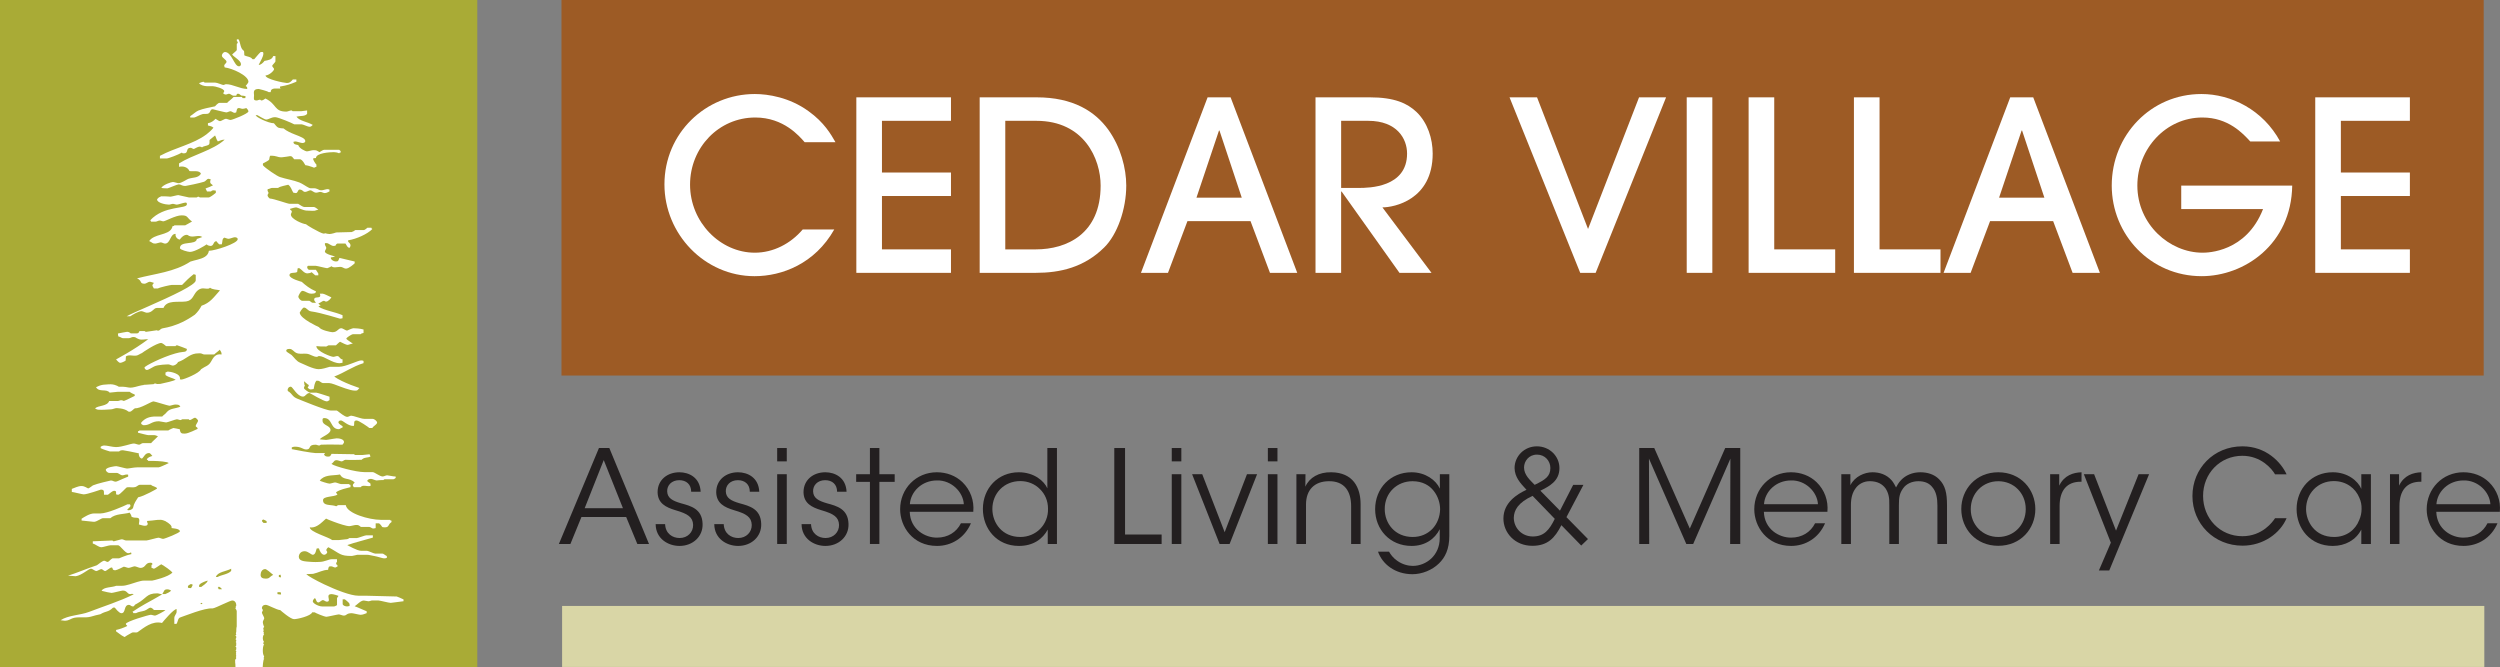 <?xml version="1.0" encoding="UTF-8"?><svg id="Layer_1" xmlns="http://www.w3.org/2000/svg" viewBox="0 0 484.755 129.366"><rect x="0" y="0" width="484.755" height="129.366" fill="#808080" stroke="none"/><defs><style>.cls-1{fill:#231f20;}.cls-2{fill:#a9ab36;}.cls-3{fill:#fff;}.cls-4{fill:#9d5b25;}.cls-5{fill:#d9d6a6;}</style></defs><polyline class="cls-2" points="92.548 129.366 0 129.366 0 0 92.548 0 92.548 129.366"/><path class="cls-3" d="M76.951,115.663l-6.089-.154h-1.388c-1.465,0-4.302-1.109-6.608-2.2-1.751-.834-3.191-1.658-3.485-1.984l1.324-.055c1.006-.213,1.911-.779,2.913-.779.093-.611.117-.683.604-.683.225,0,.539.23.765.23.229,0,.229-.155.446-.165v-.268c-.02-.034-.044-.065-.068-.089h-.078c-.063-.097-.115-.21-.115-.326,0-.192.181-.086.169-.278v-.487h-.93c-.72-.007-1.42.535-2.539.535-.225,0-.729.086-2.435-.079-.575-.058-1.497-.172-1.497-.923,0-.416.294-1.078,1.131-1.078.668,0,1.264.693,1.582.693.587,0,.643-1.091.784-1.239h.407c.096.371.454,1.239,1.022,1.239.249,0,.587-.288.587-.501,0-.192-.181-.233-.181-.425,0-.076.137-.381.407-.539,2.37,1.273,2.193,1.695,4.559,1.695.153,0,.962-.23,1.055-.23h1.875c.37,0,.893.151,1.449.248.551.089,1.589.446,1.815.446.225,0,.382-.004.579-.093v-.353c-.378-.169-.636-.481-.861-.481h-1.425c-.225,0-1.332-.539-1.557-.539h-1.155c-.765,0-2.62-1.088-2.676-1.109.752-.264,1.618-.514,2.483-.751.853-.24,1.714-.467,2.479-.697v-.443h-1.292c-.225-.006-1.602.536-1.827.536h-1.453c-.193.165-.402.23-.628.23l-1.388.154h-1.292c-.652-.559-4.399-1.589-4.342-2.467,1.014.178,1.949-.596,2.593-1.19l-.012.001c.204-.188.399-.375.57-.507.113.072.72.33,1.469.604,1.09.408,2.475.861,3.05.861.222,0,1.039-.229,1.264-.229.463,0,.499.006.978.384h1.63c.225,0,.511.305.736.305.226,0,.358-.075.491-.085v-.92h.664c.765.631.334.776,1.103.776.901,0,.567-.536,1.3-1.02v-.281c-.125-.007-.262-.045-.274-.155h-1.827c-2.218-.007-6.54-1.235-6.757-2.855h-1.376c-.23-.004-.302.154-.467.226-.873-.357-2.165-.072-2.495-.789-.052-.11-.077-.241-.077-.405,0-.796,2.178-.597,2.798-1.071-.093-.178-.266-.316-.274-.453.78-.556,1.972-.769,2.797-.995v-.436c-.125-.011-.262-.048-.274-.158h-1.557c-.226-.007-.914-.316-1.143-.316-.226,0-.858.233-1.083.233-.306,0-1.827-.494-1.895-.579.1-.145.217-.268.342-.375h.004c.974-.82,2.531-.59,3.565-.823.31.562.733.717,1.196.823.539.124,1.13.189,1.67.755-.169.131-.363.313-.363.508,0,.189.093.206.202.378h1.311c.379-.553,1.28-.076,1.916-.24v-.423c-.185-.24-.628-.374-.628-.566,0-.154.25-.384.725-.384.225,0,.857.309,1.082.309.226,0,.318-.079,1.308-.079.093,0,.056-.151.286-.151h1.601c.129,0,.206-.052.286-.107.061-.048.125-.103.214-.144v-.278c-.576-.014-1.437-.244-1.663-.244-.225,0-.631.23-.857.23-.575,0-1.561-.847-1.956-.847h-1.601c-1.618,0-5.666-1.088-6.383-1.579.572-.416.443-.731,1.039-.731.225,0,.724.23.949.23.226,0,.499-.309.721-.309.229,0,.861.079,3.139-.004.044-.041.088-.079.132-.109v-.007c.548-.419,1.043-.234,1.598-.515l-.181-.436-1.433.148h-1.3c-.225,0-.193-.155-.281-.155l-4.359-.072c-.257.381-.181.536-.7.536-.41,0-.636-.162-.768-.419.076-.059.181-.162.165-.272h-1.827c-.608-.003-4.23-.658-4.58-.758v-.343c.161-.062.366-.137.591-.137,1.28,0,1.55.542,2.218.542,1.07,0,.189-.927,1.803-.927.229,0,.455.155.68.155s.274-.155.362-.155c2.169-.069,2.527,0,4.177-.003.109-.172.294-.306.294-.498,0-.209-.121-.367-.31-.484-.278-.168-.704-.247-1.135-.247-.161,0-1.026.158-1.581.247-.218.034-.391.062-.451.062-.141,0-.455-.031-.752-.069h-.041c-.161-.02-.318-.044-.43-.061.414-.536,2.08-1.009,2.08-1.799,0-.875-1.537-.885-1.537-1.771,0-.144-.101-.539.318-.539,1.626,0,1.151,2.155,2.845,2.155.169,0,.394-.25.712-.319v-.278c-.152-.065-.8-.46-.8-.71,0-.234.168-.384.494-.384.407,0,1.3,1.078,2.463,1.071.254-.371-.169-1.071.568-1.071.426,0,2.302,1.294,2.463,1.459h.583c.266-.45.926-.669.926-1.074,0-.202-.483-.693-.87-.693h-1.601c-.451,0-1.441-.361-2.081-.532-.197-.051-.358-.086-.463-.086-.096,0-.209.044-.325.089-.157.069-.315.144-.443.144-.129,0-.29-.059-.467-.148-.64-.329-1.453-1.088-1.578-1.088h-1.151c-.961,0-5.943-2.077-6.587-2.337-.588-.23-.873-.662-1.191-1.019-.431-.474-.592-.254-.592-.652,0-.124.125-.615.636-.615.314,0,1.227,1.925,2.346,1.925.499,0,.644-.693,1.267-.693.109,0,2.697,1.62,3.341,1.62.229,0,.338-.161.535-.25v-.659c-.407-.131-2.386-.786-2.579-.786h-1.24c-.125,0-1.143-.673-1.143-.885,0-.192.181-.426.181-.618v-.007h-.093c-.008-.191-.025-.419-.088-.677.073-.059.704.648.957.711-.054.196-.13.414-.237.51.198.182.366.347.592.347.225,0,.358-.075.571-.086.057-.298.101-.57.161-.806l-.01-.003c.001,0,.01-.001.01-.001.077-.309.185-.573.371-.8h.33c.229,0,.7.463.929.463h1.24c.225,0,.594.113,1.018.259l-.007-0c1.183.432,3.021,1.203,3.971,1.203.543,0,.443-.052.857-.508-.535-.189-1.111-.395-1.686-.614l-.132-.004h.132c-1.191-.467-2.378-1.01-3.195-1.604,2.157-.837,3.505-1.932,5.686-2.601v-.429c-.197-.093-.262-.096-.487-.096-.612,0-2.95,1.232-4.258,1.232h-1.803c-.72.196-1.44.464-2.165.464-1.062,0-3.006-1.03-3.593-1.26-.721-.288-1.127-.992-1.646-1.483-.061-.055-.242-.164-.439-.292-.286-.175-.6-.384-.6-.511,0-.233.125-.384.632-.384.612,0,.785.562,1.405.813.084.038.181.062.277.082.523.1,1.175-.017,1.703.049.664.085,1.267.597,1.903.597.226,0,.226-.155.451-.155,1.05,0,2.531,1.387,3.976,1.387.225,0,.362-.076.571-.09v-.672c-.499.062-.559-.625-1.022-.625-.225,0-.543.155-.768.155-.206,0-1.011-.265-1.771-.646-.793-.401-1.546-.937-1.514-1.438.701.079.89.079,1.884.079.181,0,.326-.23.551-.233h1.365c.281-.241.547-.543.792-.69.431.223,1.22.614,1.449.614.225,0,.632-.23,1.034-.254-.466-.353-1.263-.786-1.263-.978,0-.154,1.006-.847,1.324-.851h1.456c.109-.171.359-.154.556-.244v-.662c-.688-.196-1.537-.247-1.98-.247-.201,0-1.22.463-1.22.463-.225,0-.857-.463-1.082-.463-.712,0-.7.772-1.763.772-.261,0-2.285-.402-2.575-.971-.262-.12-1.055-.491-1.847-.958v-.003c-.954-.563-1.904-1.277-1.904-1.885,0-.027.556-.961.813-.961.563,0,.708.652,1.393.742,1.947.25,5.509,1.414,5.609,1.414.226,0,.363-.076.487-.086v-.587c-1.617-.7-3.384-.861-4.688-1.675.157-.045.225-.192.451-.223-.206-.12-.363-.257-.451-.381.423-.134.813-.514,1.038-.514.23,0,.23.154.455.154.463,0,.974-.704,1.034-.821-.563-.257-1.452-.721-1.678-.714h-.567c.454,1.198-1.095.32-1.095,1.147,0,.195.193.453.366.573-.161.052-.185.045-.41.045-.564,0-.302-.052-.89-.384h-1.356c-.306,0-.78-.481-.78-.849,0-.044.354-.95.732-1.067h.004c.024-.007.048-.01.076-.01.045,0,.093.003.137.01.451.082.902.528,1.534.528.305,0,.925.032.941-.446-.064-.024-.125-.051-.189-.082-.958-.412-1.883-1.119-2.568-1.757-.144-.045-2.386-.625-2.386-1.297,0-.673,1.115-.302,1.497-.632.04-.213.036-.511.109-.721h.322c.543.35.917,1.006,1.553,1.006.226,0,.664-.089.813-.233.237.219.507.453.704.61h.596v-.35c-.177-.243-.27-.473-.467-.717h-1.364c-.234-.151-.326-.364-.326-.467,0-.192.072-.244.149-.312h1.509c.225.003,2,.467,2.225.467.033,0,.596-.23.861-.385.411.522,1.562-.116,2.141.241.19.116.431.219.657.219.543,0,1.525-.889,1.665-1.023v-.35l-1.545-.367-1.404-.336c-.065.137-.105.247-.141.336-.117.292-.157.353-.608.353-.177,0-.559-.127-.773-.353-.108-.117-.177-.261-.152-.422.16-.004.563-.103.833-.186-.145-.068-1.984-.446-1.984-.964,0-.192.269-.501.269-.693,0-.196-.269-.501-.269-.694,0-.192-.016-.168.056-.233h.338c.306,0,.849.539,1.276.539.656,0,.237-.189.736-.463h1.59c.277.387.277.703.765.847.112-.171.205-.305.205-.497,0-.292-.214-.467-.455-.707v-.271c1.594-.247,3.767-1.215,4.7-2.201-.084-.01-.133-.061-.161-.123-.016-.038-.024-.079-.028-.12h-.773c-.044.034-.092.075-.14.12-.181.151-.403.333-.58.336h-1.63c-.193.162-.451.306-.712.385l-2.994.079c-.036.027-.922.305-1.292.305-.225,0-.571-.075-.853-.154,0,0-.048.075-.278.075-.281,0-1.32-.528-2.193-1.03-.584-.336-1.095-.655-1.252-.796-.539-.02-2.921-.968-2.921-1.87,0-.196.181-.385.181-.58,0-.299-.254-.145-.37-.519.43-.137,1.002-.292,1.227-.292s1.328.588,1.984.618c2.205.107,1.312.038,2.306-.185-.29-.195-.644-.508-.869-.508h-1.876c-.225,0-.797-.377-1.171-.614h-1.629c-.431,0-3.011-.986-3.88-1.03-.117-.089-.217-.192-.29-.292-.084-.116-.133-.233-.133-.336,0-.196.181-.271.181-.463s-.181-.271-.181-.463c0-.193-.012-.207.06-.272.253.004.583-.23.809-.23h1.179c.386-.326,1.481-.463,1.964-.618.579.447.623.975.978,1.538.205.003.253.082.474.082.451,0,.331-.58.729-.693.793.076.559.464,1.123.464.249,0,.78-.309.949-.309.399,0,.656.459,1.176.459.225,0,.587-.15.812-.15.23,0,.588.229.813.229.443,0,.632-.206.938-.322v-.36c-.121-.011-.169-.086-.394-.086-.226,0-.902.23-1.127.23-.592,0-.407-.151-1.151-.364-.395-.107-.918.072-1.312-.123-.556-.262-1.24-.79-1.847-1.031-1.131-.446-2.6-.665-3.763-1.053-.644-.206-2.773-1.699-3.227-2.19-.056-.062-.089-.106-.089-.134,0-.192-.012-.278.077-.353.366-.21,1.05-.484,1.155-.742.064-.192.028-.501.192-.72,1.465.007,1.212.312,2.234.312.274,0,1.63-.23,1.63-.23.427,0,.427.237.793.614h1.183c.555.247.696.755.982,1.154.145,0,.338.037.539.092h.008c.519.138,1.103.374,1.103.374.225,0,.269-.154.487-.165v-.428c-.133-.093-.712-.927-.636-1.191.169-.069.326-.066.543-.076.012-1.009,2.801-1.146,3.489-1.146.226,0,.7.072,1.018.23.025-.114.157-.151.286-.162v-.274l-.29-.254h-2.897c-.225,0-.672.312-.918.46-.595-.357-.587-.385-1.219-.385-.225,0-.994.234-1.219.234-.294,0-1.526-.597-1.682-1.222-.363-.079-.982-.11-.922-.632.076,0,.165-.075.39-.075.226,0,1.083.309,1.312.309.246,0,.584-.076.584-.385,0-.521-.954-.851-2.037-1.28-.76-.302-1.581-.655-2.177-1.163-.346-.024-.716-.042-.962-.127-.394-.145-.615-.577-.901-.875-1.115-.004-3.59-1.247-3.529-1.566h.33c.02.017,1.441.848,1.646.848.596,0,.938-.463,1.803-.463.588,0,3.308,1.16,3.691,1.39h1.452c.222,0,1.184.46,1.409.46.294,0,.35.038.725-.35-1.059-.636-2.524-.718-3.168-1.6.785-.209,1.646-.01,2.073-.542v-.662l-1.167.151h-1.57c-.225,0-.1-.155-.326-.155-.225,0-.724.23-.949.23-2.439,0-1.807-1.438-4.073-2.543-.205.164-.535.384-.76.384s-.089-.15-.314-.15c-.225,0-.41.15-.636.15-.724,0-.495-.432-.495-.999,0-.453-.306-1.235.905-1.235.04,0,1.702.402,1.919.611h.414c-.036-1.016,1.376-.601,1.9-.704.012-.099-.169-.062-.097-.374,1.413-.237,1.944-.432,3.167-.937v-.436h-.688c-.398.47-.632.687-1.151.687-.451,0-4.201-.745-4.141-1.469.66.003,1.654-.893,1.654-1.229,0-.192-.362-.426-.362-.618s.632-.704.628-.896v-1.019h-.431c-.237.731-1.018.81-1.69.94-.217.299-.72.821-1.127.772.37-.803.906-1.568.906-2.185,0-.193-.013-.22-.117-.306h-.399c-.435.364-.873.995-1.252,1.39h-.346c-.31-.508-1.115-.481-1.579-.755-.014-.295-.014-.604-.054-.831-.803-.542-.62-1.51-1.065-2.265h-.33v.36c.195.093.171.096.171.285,0,.196-.183.107-.183.299v1.098c0,.196-.622.584-.903.916.393.495,1.716,1.175,1.716,1.85,0,.124-.034.423-.407.423-.903,0-1.388-2.773-2.708-2.773-.241,0-.59.367-.59.693,0,.473.906.762.906,1.235,0,.193-.453.498-.453.69,0,.196.09.271.103.374,1.416.158,4.595,1.555,4.595,2.787,0,.192-.354.556-.543.821.209.099.362.219.302.569-1.484-.041-2.784-.926-4.096-.926-.223,0-.314.154-.541.154-.191,0-1.173-.463-1.591-.463h-1.966c-.225,0-.056-.155-.284-.155-.226,0-.555.158-.855.258.253.418,1.127.59,1.501.59h1.151c.372,0,2.225.453,2.225.964,0,.193-.181.23-.173.481.197.093.263.175.489.175.223,0,.406-.154.632-.154s.602.384.827.38h.557c.107-.373.175-.38.378-.38.225,0,.381.223.594.353.26.031.602.024.858.165-.008.137-.096.292-.08.336h-.499c-.072-.072-.072-.151-.177-.237h-1.576c-.421.477-.986.814-1.266,1.157h-1.503c-.259-.003-.807.604-.851.669-1.069.233-2.24.423-3.224.817-.487.192-1.111.82-1.574,1.074v.282h.747c.225.007,1.085-.525,1.65-.67.34-.085.872.045,1.155-.13.451-.271.268-.81.821-.81.032,0,2.426.615,2.619.615.225,0,.588-.23.813-.23.227,0,.543.308.769.308s.225-.078.344-.085c.119-.44.097-.841.513-.841.227,0,.497.154.725.154.225,0,.465-.079.713-.154.25.219.414.463.414.655,0,.416-3.116,1.658-3.478,1.658-.225,0-.68-.233-.903-.233-.226,0-.904.463-1.127.463-.229,0-.565-.302-.87-.46-.346.408-.911.786-1.471.858v.436c.586.158.702.137,1.073.439-.407.491-.867.917-1.368,1.298h-.006c-2.521,1.895-6.058,2.56-9.008,4.153v.515h1.29c.34.003,2.227-.714,2.982-1.15.06.134.147.154.374.154.982,0,.272-1.077,1.308-1.077.227,0,.406.23.634.23.034,0,.789-.464,1.083-.464.227,0,.376.065.503.155.213-.261.927-.278,1.255-.498.358-.244.072-.817.244-.982.37-.343.787-.614,1.018-.834.272.512.185.649.537,1.157.394-.158.964-.385,1.324-.34-2.326,2.104-6.149,2.89-8.843,4.599v.666c.872-.227,1.763.144,2.012.817.598.124,2.022-.223,2.221.535-.559.872-1.517.652-2.477.989-.228.079-1.294.827-1.857.827-.227,0-.859-.234-1.089-.234-.258,0-1.877.505-2.252,1.14.131.017.131.096,1.219.096.29-.062,1.859-.772,2.165-.772.451,0,.529.309,1.308.309.171,0,2.853-.57,3.554-.803.463-.145.547-.584.921-.584.223,0,.34.148.496.192-.157.042-.181.155-.181.347,0,.326.024.326.541.728-.464.24-.851.401-1.443.607.093.186.183.415.288.587h.773c.107-.172.292-.226.519-.226.224,0,.362.075.412.065v.422c-.026.02-.708.601-1.157.82-.105.048-.193.079-.261.079h-1.604c-.127,0-.272-.154-.372-.154-.097,0-.175.065-.175.065-.042.041-.074.089-.199.089h-1.415c-.64-.151-2.073-.463-2.098-.463-.226,0-1.308.309-1.534.309-.227,0-.364-.076-1.809-.076-.007,0-.103.068-.216.148h-.081c-.141.084-.272.194-.364.303,0,0-.005.003-.006.004h.004c-.045.055-.102.111-.102.16,0,.676,1.704,1.002,2.302,1.002.228,0,.543-.151.767-.151.229,0,.545.151.771.151s1.356-.385,1.582-.385c.068,0,.362-.106.362.309,0,.971-4.465.178-7.133,3.137.129.021.175.138.185.247h.837c.225.007.598-.226.823-.226.225,0,.497.154.722.154.374,0,2.35-1.157,3.525-1.157,1.308,0,.943.426,2.032,1.195-.298.162-1.254.731-1.32.738h-2.093c-.105.172-.245.151-.366.161-.03.158-.081.299-.147.426-.724,1.383-3.409,1.026-4.382,2.464.676.302.595.491,1.169.491.227,0,.859-.234,1.084-.234.228,0,.588.234.815.234,1.095,0,.962-1.929,2.079-1.881-.169.422.239,1.033.787,1.105.28-.408.781-.92,1.336-.92.225,0,.302.121.449.196.791.405,1.859-.292,2.58.223-.338.124-.692.275-1.052.384-.169,1.274-3.286.265-3.286,1.779,0,.308,1.582.73,1.942.73.926,0,2.897-1.211,3.245-1.465.139.216.63.309.731.309.722,0,.491-.885,1.155-.927.165.217.348.453.543.615h.497c.197-.532-.006-1.068.519-1.308.254.079.584.233.809.233.227,0,.95-.305,1.175-.305.137,0,.589.027.589.384,0,.817-4.394,2.231-5.588,2.245-.151,1.067-1.157,1.438-2.204,1.716-.478.127-.962.233-1.382.378-3.077,2.025-6.88,2.337-10.345,3.25,1.087.487.392,1.04,1.489,1.04.228,0,.723-.384.95-.384.225,0,.574.154.821.216-.008.13-.28.285-.28.477,0,.196.183.36.287.614h.765c.441-.243,2.459-.69,2.708-.693h1.996c.694-.735,1.413-1.432,2.254-2.08l.394.13v1.075c0,.436-1.159,1.187-2.801,2.045-3.626,1.895-9.596,4.297-10.572,4.905h.694c.362-.264,1.576-.986,2.151-.986.227,0,.813.306,1.038.306,1.131,0,1.288-.923,1.954-.927h1.28c.662-1.602,2.839-1.057,4.377-1.259,1.338-.182,1.406-1.332,2.141-2.039.201-.195.45-.357.793-.456.552-.165,1.435.243,1.708-.172.518.395,1.244.336,1.938.511-.036.041-.072.079-.107.117-1.135,1.263-1.805,2.3-3.473,2.869-.304.611-.749,1.216-1.29,1.727-.817.576-1.646,1.071-2.503,1.476-1.193.563-2.435.957-3.775,1.18-.372.059-.557.443-.783.443-.227,0-.195.01-.302-.075-.654.075-1.865.305-2.093.305-.225,0-.149-.151-.372-.148h-.921c-.062.217-.185.457-.525.46h-1.145c-.292-.25-.493-.312-.74-.312-.227,0-1.183.233-1.753.323-.01.412.082.487.095.59.304.014.632.323.855.323h1.153c.294,0,.554-.23.823-.23.656,0,.4.168,1.159.429.588.202,1.276-.048,1.781.003-1.389,1.03-2.753,1.912-4.226,2.777-.648.381-1.312.755-2.012,1.143.113.079.496.655.812.655.227,0,.801-.244,1.046-.435.038-.296.038-.605.056-.818.654-.401,1.348-.02,2.082-.164.256-.048.536-.251.811-.385.067-.034.135-.065.199-.085.091-.103,2.843-1.967,3.759-1.967.179,0,.809.474.928.611h1.851c.109-.168.111-.148.338-.148.034,0,1.853.663,1.853.694,0,.501-.334.559-.773.586-.427.035-.946.145-1.513.306-2.515.717-5.938,2.43-5.938,2.729,0,.079.137.463.497.463.227,0,.903-.429,1.378-.68.734-.377,2.664-.401,2.777-.401.227,0,.634.233.857.233.252,0,.825-.257.986-.686,1.547-.525,2.038-1.418,3.439-1.655.22-.027.457-.047.727-.047.169,0,.29.02.395.051.225.068.342.178.567.175h1.905c.062-.062.127-.124.191-.179.328-.295.678-.497.874-.744.121.182.324.435.352.741.008.062.006.124-.002.189-1.198-.233-1.644.693-2.051,1.404-.485.85-1.097.854-1.929,1.461-.342.79-3.35,1.984-3.735,1.984-.223,0-.282.014-.362-.048.272-1.136-1.954-1.489-2.304-1.489-.225,0-.27.154-.487.164v.505c.594.467,1.431.556,1.98.91-.271.193-2.101.643-3.006.814-.218.005-.434.011-.643.018-.095-.046-.179-.102-.329-.102-.156,0-.227.055-.306.131-.537.027-1.043.06-1.48.106h-.448c-.006.01-.014.021-.022.028h.263c-.448.053-.839.118-1.118.199-2.42.709-1.573.096-3.962.158-.129-.106-.443-.254-.799-.357h-.006c-.231-.065-.477-.11-.702-.11-.227,0-.425-.017-1.407.079-.062.004-.123.014-.185.028h-.018c-.423.075-.875.244-1.28.46.602,1.05,2.014.234,2.64,1.05l1.513-.155h2.376c.258.224.632.385.974.522v.271c-.706.312-1.569.803-2.121.982-.137-.107-.507-.154-.552-.154-.044,0-.519.154-.553.158h-1.73c-.378,1.064-2.087.817-2.731,1.424.193.182.497.268.722.268s.501.059,2.399-.075c.316-.021.764-.233.99-.233.032,0,1.538-.028,2.346.659.073.03.048.034.273.034.34,0,.753-.57,1.014-.673,1.024.107,3.143-1.328,3.593-1.328.228,0,2.847.844,3.073.844s.859-.23,1.085-.23c.509,0,.819-.014,1.04.412-.992.412-1.936.288-2.592,1.012-.306.419-.68.611-.859.824-.018.02-.036.044-.05.069h-1.234c-1.151-.004-2.078.261-2.851,1.177v.264c.201.093.268.25.493.25,1.264,0,1.479-.772,2.936-.772.225,0,1.175.234,1.398.234.227,0,1.855-.618,2.08-.618s.497.154.725.154c.223,0,.144-.154.37-.154h1.153c.225,0,.056.154.282.154.227,0,.768-.46.994-.46.113,0,.588.353.588.615,0,.192-.451.769-.451.964,0,.326.36.144.366.594-.273.113-1.815.909-2.445.909-.555,0-.916.052-1.006-.837-.477-.086-1.028-.244-1.254-.244-.034,0-.823.34-.966.47h-5.616c-.014.106-.151.144-.274.157v.282c.652.169,1.807.477,2.032.477h1.151c.227,0,.451.154.694.206-.221.25-.447.46-.656.659h-.002c-.248.23-.479.443-.676.68h-1.596c-.225-.004-.509.305-.734.305s-.767-.23-.992-.23c-.622,0-2.248.69-3.481.69-.689,0-1.707-.305-2.258-.305-.225,0-.529.089-.719.253v.265c.318.195,1.725.638,1.769.635h1.819c.129-.192.428-.23.745-.23.225,0,2.113.384,3.079.601-.095.267.123.971.598,1.015.457-.384.582-1.074,1.384-1.074.225,0,.459.367.634.566-.33.079-.927.306-1.05.622h-.004c-.012.041-.018.075-.018.109.123.011.26.127.272.237h1.193c.69.007,2.646.134,2.771.419-.614.285-1.73.82-1.956.82h-4.135c-.678,0-1.592.23-1.998.23-.227,0-1.853-.463-2.079-.463-.237,0-2.032.223-2.032.734,0,.165.316.577.688.577h1.425c.394,0,.698.463,1.139.463.225,0,.541-.154.769-.154.223,0,.239-.01.322.051v.351c-.284.106-.644.26-.998.418h-.004c-.634.285-1.254.57-1.398.57-.439,0-.564-.233-.948-.233-.068,0-2.755.628-3.481.95-.084.062-.801.591-.904.591-.169,0-.654-.464-1.31-.464-.688,0-1.324.371-1.886.556v.591c.28.017,2.079.473,2.294.473.72,0,3.308-.926,3.342-.926.778,0,.565.494.602.995h.771c.376-.312.934-.762,1.159-.762.563,0,.384.288.42.683.121.01.165.086.393.086.372,0,1.543-1.428,1.722-1.445.541-.079,1.103.086,1.6-.048.304-.086.62-.433.845-.436h2.223c.165.288,1.155.371,1.155.734,0,.031-2.507,1.469-3.666,1.686-.199.336-.411.624-.591.95v.004c-.161.292-.302.618-.386,1.053-.045.251-.495.508-.87.508-.227,0-.193-.065-.27-.12.171-.206.63-.535.63-.727,0-.193-.09-.193-.1-.302h-.499c-.576.298-3.872,1.767-5.238,1.767h-1.243c-.803,0-1.869.673-2.397,1.02v.353c.684.072,1.715.189,2.194.23.114.01.195.014.237.014.03,0,.065-.004.099-.01.505-.073,1.3-.684,1.584-.684h1.453c1.008-.899,2.662-.755,3.759-1.081.159.289.334.505.364.804.797.405,1.507-.145,1.507.741,0,.062-.01.137-.022.22-.026.168-.065.363-.061.535.386.089.852.247,1.077.247.215,0,.632.017.632-.426,0-.154-.121-.185-.125-.356-.002-.042.002-.093.014-.152,1.652-.116,1.592-.223,2.596-.223.287,0,.68.125,1.055.301h-.055c.597.319,1.314.87,1.129,1.295.161.059,1.622.079,1.622.639,0,.288-2.948,1.462-3.254,1.462-.225,0-.678-.23-.903-.23-.227,0-2.089.539-2.314.539h-3.954c-.284,0-.555-.23-.825-.23-.201,0-1.127.309-1.483.374-.042.007-.075.01-.099.01-.026,0-.05,0-.068-.01h-.006c-.121-.031-.06-.141-.256-.137l-3.264.137-.461.02v.44c.588.127,1.073.707,1.705.707.261,0,1.446-.385,1.773-.385h1.425c.395,0,1.379,1.542,1.954,1.542.225,0,.428-.083.565-.158l.075.329c-1.157.237-2.322.831-2.413.831h-1.263c-.372.158-.712.693-.94.693-.225,0-.45-.233-.676-.233-.278,0-.95.535-1.282.786h-.006c-.089.061-.149.106-.175.113-1.807.58-3.783,1.455-5.541,1.997l1.495.11c1.258-.213,2.471-1.465,2.978-1.465.225,0,.768.463.994.463s.768-.384.994-.384c.225,0,.499.384.724.384s.992-.693,1.217-.693c.453,0-.022.539.769.539.272,0,1.626-.694,1.626-.694.227,0,.722.234.95.234.225,0,.95-.309,1.175-.309.226,0,.857.309,1.083.309.632,0,.837-.316,1.079-.598h.004c.189-.212.402-.405.861-.405.125,0,.407-.01.407.272,0,.144-.101.085-.149.13-.016.014-.029.041-.024.089v.498c.219.014.263.165.489.165.179,0,.841-.532,1.221-.752.099-.058.179-.096.225-.096.008,0,.105.098.207.156h.051c.447.28,1.375.913,1.866,1.426-.693.865-3.809,1.579-3.944,1.579h-1.603c-.66,0-1.763.432-2.765.728-.523.157-1.024.274-1.413.274h-1.175c-.811.35-2.449.206-2.833.978.662.175,1.714.409,1.938.409.23,0,1.944-.46,2.171-.46.891,0,.825.69,1.445.69.225,0,.272-.151.678.034-1.342.68-2.851,1.273-4.388,1.843-1.435.532-2.896,1.04-4.26,1.565-1.751.676-4.062.632-5.535,1.62.314.024.63.103.855.103.588,0,1.048-.312,1.377-.446,1.036-.433,2.559-.021,3.666-.357.463-.144,1.35-.374,1.811-.463,1.147-.687,1.483-.326,2.461-1.281h.346c.074.086.799,1.082,1.273,1.082.916,0,.383-1.62,1.491-1.62.226,0,.451.309.678.309.485,0,.157-.189.656-.447.042-.02.085-.044.127-.061,2.032-1.106,1.857-2.032,4.004-2.032.227,0,.624.151.952.199-1.133.676-2.189,1.232-3.252,1.833h-.006c-.829.47-1.658.967-2.523,1.561.131.028.177.144.189.251h.497c.566-.309,1.067-.285,1.688-.488.417-.134.875-.583,1.101-.583.227,0,.505.213.704.456,2.008.004,2.155-.007,2.231.045-.167.148-1.738,1.04-2.032,1.04-.225,0-.588-.155-.813-.155-.35,0-4.835,1.312-4.835,1.771,0,.196.273.272.277.405-.706.344-1.416.608-2.165.766v.275c.342.247.686.521,1.032.751.212.137.423.257.64.347.119-.107.306-.227.513-.35.284-.172.61-.344.859-.484.303-.172.871.058,1.143-.127,1.219-.848,2.807-2.238,4.718-1.768.272-.34,2.278-2.742,2.833-2.687v.535c-.002.395-.452.711-.447,1.212v1.119h.423c.332-.484.207-1.112.807-1.284.622-.182,4.683-1.867,6.173-1.713.261,0,1.32-.491,2.198-.895h.011c.74-.34,1.425-.646,1.632-.646.412,0,.656.299.737.649.02.093.03.182.03.275,0,.192-.077.243-.177.363.135.024.177-.055,0,.285.203.12.183.333.268.464v3.006c-.087.302-.082.601-.091,1.044,0,.195-.179.195,0,.463,0,.106-.052.154-.098.189-.042.034-.079.058-.075.103.199.092.173.092.173.288,0,.192-.077.278-.177.398.135.027.177.062.177.258,0,.192-.042.229-.135.267.093.038.135.038.135.234,0,.192-.042.192,0,.384,0,.192-.179.155-.173.251.199.092.173.171.173.363,0,.196.026.275-.177.395.135.031.177.069.177.264,0,.189-.179.114,0,.422,0,.193-.179-.037,0,.347,0,.192-.179-.079,0,.23,0,.192-.179-.075,0,.23,0,.196-.36.271-.179.58,0,.192-.181-.075,0,.23,0,.192-.181-.075,0,.23l.025.719h5.28s.064-1.45.293-1.656c-.133-.024-.176.093-.044-.216-.089-.041-.132.075.04-.213-.217-.302-.266-.693-.266-1.136,0-.336.041-1.002.27-1.208-.133-.024-.176-.024-.176-.216,0-.196.044-.196.176-.22-.229-.189-.27-.611-.27-.82,0-.131.036-.33.117-.508.036-.09.089-.175.153-.241-.133-.024-.176.052-.044-.295-.089-.038-.132-.038-.132-.233,0-.189.044-.189.132-.23-.089-.038-.132-.076-.132-.268,0-.192.076-.24.181-.347-.105-.102-.274-.693-.274-.964,0-.192.274-.539.274-.731,0-.192-.451-.885-.451-1.078,0-.192.177-.271.177-.463,0-.192-.177-.23-.177-.426,0-.257.169-.617.768-.617.415,0,2.129.995,2.781,1.019.133.117,1.996,1.757,2.685,1.757.676,0,3.283-.624,3.505-1.318h.499c.108.103,1.847.855,2.274.855.225,0,2.169-.46,2.394-.46s.724.23.95.23c.664,0,.451-.463,1.577-.463.23,0,1.449.308,1.674.308.532,0,.805-.202,1.212-.322v-.354c-.829-.322-1.554-.707-2.338-.985.164-.096.37-.281.595-.466.37-.316.789-.646,1.163-.646.23,0,.725.155.95.155.137,0,.567-.155.6-.155h1.332c.273,0,1.979.46,2.362.46.225,0,1.63-.23,2.475-.316v-.357c-.33-.168-1.248-.559-1.312-.559M32.062,115.189h-.592c.42-.597.278-.913.988-.913.225,0,.529.09.722.268-.284.261-.747.498-1.119.645ZM37.049,114.036c-.389.01-.477-.068-.604-.079v-.357c.169-.079.259-.202.402-.285.022-.017.049-.027.075-.037.193-.004.32-.021.376.031.028.024.042.058.042.12,0,.192-.183.357-.291.607ZM39.226,117.081c0,.01,0,.024-.002.037-.26.048-.304.01-.395-.031.008,0,.012-.003.02-.006.085-.052.167-.186.25-.186.08,0,.125.09.127.182h.107l-.107.004ZM39.693,113.309c-.197.161-.426.322-.666.497h-.417v-.271c-.002-.072.043-.148.115-.226.332-.344,1.286-.687,1.558-.728-.085.278-.302.505-.59.728ZM42.411,114.263c-.012-.103-.056-.217-.181-.23-.01-.103.169-.179.193-.292.316.148.561.36.602.522h-.614ZM44.825,110.707c-.607.666-1.861.741-2.64,1.17h-.322c.288-.991,2.002-1.081,2.962-1.602v.432ZM51.006,100.719c.225.076.407.155.688.323v.357h-.6c-.065-.1-.157-.161-.218-.23v-.003c-.044-.048-.072-.103-.072-.182,0-.193.177-.155.201-.265ZM51.525,112.197c-.632,0-.994-.213-.994-.731,0-.484.25-1.119.905-1.119.225,0,1.07.703,1.537,1.122-.781.395-.648.728-1.449.728ZM53.799,115.193v-.364h.604c.016.103.104.182.092.439-.487.011-.575-.068-.696-.075ZM54.069,111.877v-.364c.12-.01.213-.089.334-.078l.092.518c-.124.014-.306-.065-.426-.076ZM65.349,116.02v1.321c-.205.09-.375.248-.6.248h-2.322c-.362,0-.994-.224-1.4-.508-.222-.155-.374-.326-.374-.491,0-.196.192-.453.402-.618.27.182.249.848.68.848.225,0,.636-.464.861-.464.226,0,.539.309.765.309,1.062,0-.439-1.465.953-1.465.29,0,1.135.257,1.3.326.009.175-.261.302-.265.494ZM67.783,117.503c-.128.01-.265.086-.491.086-.293,0-.857-.162-.849-.491v-.886h.423c.044.062.769.543.898.869.011.034.019.065.019.096v.326Z"/><polyline class="cls-4" points="481.594 72.819 108.874 72.819 108.874 0 481.594 0 481.594 72.819"/><polyline class="cls-5" points="481.714 129.323 108.994 129.323 108.994 117.493 481.714 117.493 481.714 129.323"/><path class="cls-1" d="M110.605,105.48h-2.238l7.77-18.608h2.012l7.695,18.608h-2.264l-2.162-5.231h-8.676l-2.138,5.231ZM117.067,89.21l-3.696,9.329h7.418l-3.722-9.329Z"/><path class="cls-1" d="M134.02,95.346c0-1.434-.956-2.238-2.313-2.238-1.483,0-2.389,1.006-2.339,2.188.051,1.283,1.031,1.81,2.666,2.289,1.936.527,4.099,1.081,4.199,3.973.101,2.489-1.911,4.3-4.476,4.3-2.188,0-4.602-1.383-4.627-4.225h1.835c.076,1.861,1.459,2.69,2.816,2.69,1.56,0,2.641-1.156,2.615-2.539-.05-1.534-1.056-2.163-3.394-2.842-1.937-.578-3.445-1.357-3.495-3.495,0-2.439,1.936-3.873,4.225-3.873,1.886,0,3.998,1.031,4.124,3.772h-1.836Z"/><path class="cls-1" d="M145.388,95.346c0-1.434-.956-2.238-2.313-2.238-1.483,0-2.389,1.006-2.339,2.188.051,1.283,1.031,1.81,2.666,2.289,1.936.527,4.099,1.081,4.199,3.973.101,2.489-1.911,4.3-4.476,4.3-2.188,0-4.602-1.383-4.627-4.225h1.835c.076,1.861,1.459,2.69,2.816,2.69,1.56,0,2.641-1.156,2.615-2.539-.05-1.534-1.056-2.163-3.394-2.842-1.937-.578-3.445-1.357-3.495-3.495,0-2.439,1.936-3.873,4.225-3.873,1.886,0,3.998,1.031,4.124,3.772h-1.836Z"/><path class="cls-1" d="M150.696,86.871h1.861v2.59h-1.861v-2.59ZM150.696,91.951h1.861v13.528h-1.861v-13.528Z"/><path class="cls-1" d="M162.315,95.346c0-1.434-.956-2.238-2.313-2.238-1.483,0-2.389,1.006-2.339,2.188.051,1.283,1.031,1.81,2.666,2.289,1.936.527,4.099,1.081,4.199,3.973.101,2.489-1.911,4.3-4.476,4.3-2.188,0-4.602-1.383-4.627-4.225h1.835c.076,1.861,1.459,2.69,2.816,2.69,1.56,0,2.641-1.156,2.615-2.539-.05-1.534-1.056-2.163-3.394-2.842-1.937-.578-3.445-1.357-3.495-3.495,0-2.439,1.936-3.873,4.225-3.873,1.886,0,3.998,1.031,4.124,3.772h-1.836Z"/><path class="cls-1" d="M168.679,93.435h-2.666v-1.483h2.666v-5.08h1.836v5.08h2.967v1.483h-2.967v12.045h-1.836v-12.045Z"/><path class="cls-1" d="M176.4,99.243c.101,3.394,2.992,5.029,5.28,5.004,2.087,0,3.772-1.03,4.652-2.791h1.937c-.629,1.458-1.585,2.565-2.741,3.294-1.132.73-2.464,1.106-3.848,1.106-4.702,0-7.142-3.747-7.142-7.116,0-3.973,3.068-7.167,7.117-7.167,1.911,0,3.671.679,4.954,1.911,1.56,1.509,2.313,3.596,2.112,5.759h-12.321ZM186.886,97.76c-.126-2.364-2.414-4.678-5.206-4.602-2.917,0-5.079,2.137-5.255,4.602h10.461Z"/><path class="cls-1" d="M204.944,105.48h-1.786v-2.791c-.955,1.785-2.766,3.168-5.582,3.168-4.325,0-6.991-3.369-6.991-7.167,0-4.023,2.917-7.116,6.966-7.116,2.967,0,4.929,1.71,5.532,3.118v-7.82h1.861v18.608ZM192.421,98.715c.025,2.716,1.911,5.406,5.432,5.406,1.509,0,2.892-.604,3.848-1.584.981-1.006,1.559-2.389,1.509-3.897,0-1.534-.579-2.842-1.56-3.797-.955-.981-2.313-1.56-3.822-1.56-3.118,0-5.406,2.364-5.406,5.406v.025Z"/><path class="cls-1" d="M216.064,86.871h2.087v16.773h7.091v1.836h-9.178v-18.608Z"/><path class="cls-1" d="M227.205,86.871h1.86v2.59h-1.86v-2.59ZM227.205,91.951h1.86v13.528h-1.86v-13.528Z"/><path class="cls-1" d="M238.421,105.48h-1.935l-5.332-13.528h1.962l4.351,11.24,4.325-11.24h1.961l-5.331,13.528Z"/><path class="cls-1" d="M245.841,86.871h1.861v2.59h-1.861v-2.59ZM245.841,91.951h1.861v13.528h-1.861v-13.528Z"/><path class="cls-1" d="M251.374,91.951h1.761c0,.754,0,1.508-.025,2.414.78-1.761,2.615-2.842,5.029-2.792,4.2.051,5.684,2.917,5.684,6.212v7.694h-1.836v-7.317c0-2.917-1.308-4.904-4.351-4.854-2.791.025-4.4,1.71-4.4,4.526v7.644h-1.861v-13.528Z"/><path class="cls-1" d="M281.025,103.92c0,2.565-.829,4.2-2.012,5.332-1.332,1.307-3.294,2.087-5.129,2.087-3.37,0-5.834-1.937-6.689-4.376h2.138c.327.578.805,1.232,1.609,1.785.981.705,2.138.981,2.992.981,2.59,0,5.231-2.012,5.231-5.382v-1.734c-.956,1.91-2.842,3.243-5.457,3.243-4.225,0-7.065-3.219-7.065-7.116,0-4.049,2.941-7.167,7.065-7.167,2.666,0,4.728,1.509,5.482,3.169v-2.791h1.835v11.969ZM268.502,98.715c0,2.741,1.937,5.406,5.432,5.406,1.534,0,2.842-.578,3.797-1.559.931-.981,1.483-2.339,1.509-3.822,0-1.132-.377-2.465-1.232-3.546-.829-1.081-2.188-1.886-4.123-1.886-2.968,0-5.382,2.213-5.382,5.381v.025Z"/><path class="cls-1" d="M307.03,94.013l-3.294,6.262,4.175,4.249-1.308,1.258-3.848-3.948c-1.257,2.465-2.641,3.999-5.633,3.999-3.42,0-5.607-2.565-5.607-5.281,0-3.093,2.64-4.728,4.476-5.582-1.257-1.333-2.263-2.465-2.313-4.2,0-2.288,1.861-4.225,4.325-4.225,2.49,0,4.376,1.937,4.376,4.225,0,2.515-1.962,3.521-3.696,4.376l3.797,3.872,2.564-5.004h1.986ZM297.173,96.151c-2.816,1.308-3.621,2.766-3.646,4.274.024,1.911,1.509,3.597,3.696,3.597,2.162,0,3.193-1.258,4.25-3.42l-4.301-4.451ZM298.003,88.154c-1.559,0-2.489,1.282-2.489,2.489,0,1.459,1.182,2.465,2.062,3.37,2.012-.981,3.043-1.609,3.043-3.269,0-1.358-1.031-2.591-2.59-2.591h-.025Z"/><path class="cls-1" d="M317.849,105.48v-18.608h2.916l6.891,15.616,6.865-15.616h2.917v18.608h-1.962l.051-16.546-7.217,16.546h-1.333l-7.242-16.546.05,16.546h-1.935Z"/><path class="cls-1" d="M342.019,99.243c.101,3.394,2.992,5.029,5.28,5.004,2.087,0,3.772-1.03,4.652-2.791h1.937c-.629,1.458-1.584,2.565-2.741,3.294-1.132.73-2.464,1.106-3.848,1.106-4.702,0-7.142-3.747-7.142-7.116,0-3.973,3.068-7.167,7.117-7.167,1.91,0,3.671.679,4.953,1.911,1.56,1.509,2.313,3.596,2.112,5.759h-12.321ZM352.505,97.76c-.126-2.364-2.414-4.678-5.206-4.602-2.917,0-5.079,2.137-5.255,4.602h10.461Z"/><path class="cls-1" d="M357.034,91.951h1.76v2.137c.856-1.71,2.741-2.515,4.275-2.515,1.408,0,2.741.453,3.696,1.534.352.352.805,1.258.88,1.408.201-.377.478-.905.981-1.434.88-.93,2.213-1.509,3.722-1.509,1.383,0,2.716.402,3.647,1.358,1.182,1.182,1.533,2.641,1.533,5.029v7.519h-1.86v-7.443c0-1.434-.227-2.716-1.006-3.596-.554-.704-1.408-1.132-2.69-1.132-1.183,0-2.339.477-2.968,1.408-.679.955-.805,1.71-.805,3.244v7.519h-1.86v-7.519c.05-1.509-.177-2.389-.705-3.219-.628-.881-1.584-1.408-2.967-1.434-1.258-.051-2.313.578-2.867,1.383-.578.779-.904,1.81-.904,3.244v7.544h-1.861v-13.528Z"/><path class="cls-1" d="M380.299,98.69c0-3.772,2.816-7.116,7.167-7.116,4.375,0,7.191,3.345,7.191,7.142s-2.816,7.117-7.191,7.117c-4.351,0-7.167-3.32-7.167-7.117v-.025ZM382.135,98.74c0,3.068,2.339,5.381,5.331,5.381,3.018,0,5.331-2.312,5.331-5.406s-2.313-5.406-5.331-5.406c-2.992,0-5.331,2.313-5.331,5.406v.025Z"/><path class="cls-1" d="M397.527,91.951h1.761v2.213c.981-2.012,2.74-2.54,4.324-2.591v1.836h-.176c-2.615,0-4.073,1.635-4.073,4.702v7.368h-1.836v-13.528Z"/><path class="cls-1" d="M409.297,105.229l-5.231-13.277h1.986l4.25,10.938,4.376-10.938h2.036l-7.72,18.658h-2.012l2.313-5.381Z"/><path class="cls-1" d="M443.374,100.476c-1.207,2.866-4.45,5.331-8.549,5.331-5.508,0-9.707-4.25-9.707-9.631,0-5.307,4.099-9.632,9.682-9.632,4.602,0,7.493,3.068,8.574,5.432h-2.237c-.629-1.106-2.741-3.596-6.337-3.596-4.351,0-7.619,3.445-7.619,7.771,0,4.4,3.294,7.82,7.619,7.82,3.897,0,5.884-2.791,6.337-3.495h2.237Z"/><path class="cls-1" d="M459.723,105.48h-1.86v-2.791c-1.057,2.036-3.119,3.168-5.533,3.168-4.4,0-7.016-3.42-7.016-7.142,0-3.973,2.893-7.142,7.016-7.142,2.893,0,4.879,1.685,5.533,3.219v-2.841h1.86v13.528ZM447.15,98.74c.025,2.439,1.71,5.381,5.432,5.381,2.389,0,4.149-1.383,4.879-3.294.301-.653.452-1.408.452-2.138.025-.754-.126-1.508-.428-2.162-.754-1.861-2.564-3.244-4.954-3.244-3.117,0-5.381,2.414-5.381,5.432v.025Z"/><path class="cls-1" d="M463.423,91.951h1.76v2.213c.981-2.012,2.741-2.54,4.326-2.591v1.836h-.177c-2.615,0-4.073,1.635-4.073,4.702v7.368h-1.836v-13.528Z"/><path class="cls-1" d="M472.401,99.243c.101,3.394,2.992,5.029,5.28,5.004,2.087,0,3.772-1.03,4.652-2.791h1.937c-.629,1.458-1.584,2.565-2.741,3.294-1.132.73-2.464,1.106-3.848,1.106-4.702,0-7.142-3.747-7.142-7.116,0-3.973,3.068-7.167,7.117-7.167,1.91,0,3.671.679,4.953,1.911,1.56,1.509,2.313,3.596,2.112,5.759h-12.321ZM482.888,97.76c-.126-2.364-2.414-4.678-5.206-4.602-2.917,0-5.079,2.137-5.255,4.602h10.461Z"/><path class="cls-3" d="M156.018,27.566c-1.012-1.149-4.047-4.782-9.566-4.782-7.082,0-12.648,5.84-12.648,13.015,0,7.312,5.887,13.199,12.556,13.199,3.587,0,6.944-1.748,9.29-4.507h6.117c-3.771,6.668-10.164,9.06-15.453,9.06-9.658,0-17.476-8.14-17.476-17.798,0-9.934,8.002-17.523,17.523-17.523,2.575,0,6.714.644,10.394,3.312,3.081,2.208,4.369,4.507,5.243,6.024h-5.979Z"/><path class="cls-3" d="M166.045,52.907V18.874h18.35v4.553h-13.383v10.025h13.383v4.554h-13.383v10.348h13.383v4.553h-18.35Z"/><path class="cls-3" d="M189.96,18.874h11.038c7.082,0,11.313,2.713,13.889,6.254,2.438,3.403,3.496,7.543,3.496,10.854,0,4.599-1.748,9.52-4.277,12.003-3.909,3.863-8.508,4.921-13.291,4.921h-10.854V18.874ZM194.926,48.354h5.933c5.979,0,12.556-2.989,12.556-12.371,0-5.151-3.174-12.556-12.464-12.556h-6.025v24.927Z"/><path class="cls-3" d="M246.251,52.907l-3.771-10.025h-12.233l-3.772,10.025h-5.242l12.923-34.032h4.461l12.923,34.032h-5.289ZM240.779,38.328l-4.322-13.015h-.092l-4.369,13.015h8.783Z"/><path class="cls-3" d="M271.362,52.907l-11.222-15.774h-.092v15.774h-4.967V18.874h10.532c4.782,0,7.266,1.149,9.06,2.851,2.161,2.07,3.127,5.197,3.127,8.049,0,9.014-7.542,10.44-9.749,10.44l9.52,12.693h-6.209ZM260.049,36.442h3.403c2.023,0,9.382-.092,9.382-6.668,0-2.852-1.932-6.347-7.542-6.347h-5.243v13.015Z"/><path class="cls-3" d="M306.407,52.907l-13.705-34.032h5.335l9.888,25.524,9.888-25.524h5.243l-13.659,34.032h-2.989Z"/><path class="cls-3" d="M327.058,52.907V18.874h4.967v34.032h-4.967Z"/><path class="cls-3" d="M339.06,52.907V18.874h4.968v29.48h11.819v4.553h-16.787Z"/><path class="cls-3" d="M359.48,52.907V18.874h4.968v29.48h11.819v4.553h-16.787Z"/><path class="cls-3" d="M401.882,52.907l-3.771-10.025h-12.233l-3.772,10.025h-5.243l12.924-34.032h4.461l12.923,34.032h-5.289ZM396.409,38.328l-4.323-13.015h-.092l-4.369,13.015h8.784Z"/><path class="cls-3" d="M436.329,27.428c-1.426-1.563-4.276-4.644-9.29-4.644-7.082,0-12.601,6.07-12.601,13.199,0,7.496,6.208,13.015,12.646,13.015.966,0,8.463-.092,11.727-8.462h-15.866v-4.553h21.523c-.184,11.405-9.29,17.567-17.568,17.567-9.934,0-17.43-8.048-17.43-17.567,0-9.796,7.588-17.753,17.384-17.753,5.795,0,11.957,3.082,15.269,9.198h-5.795Z"/><path class="cls-3" d="M448.931,52.907V18.874h18.35v4.553h-13.383v10.025h13.383v4.554h-13.383v10.348h13.383v4.553h-18.35Z"/></svg>